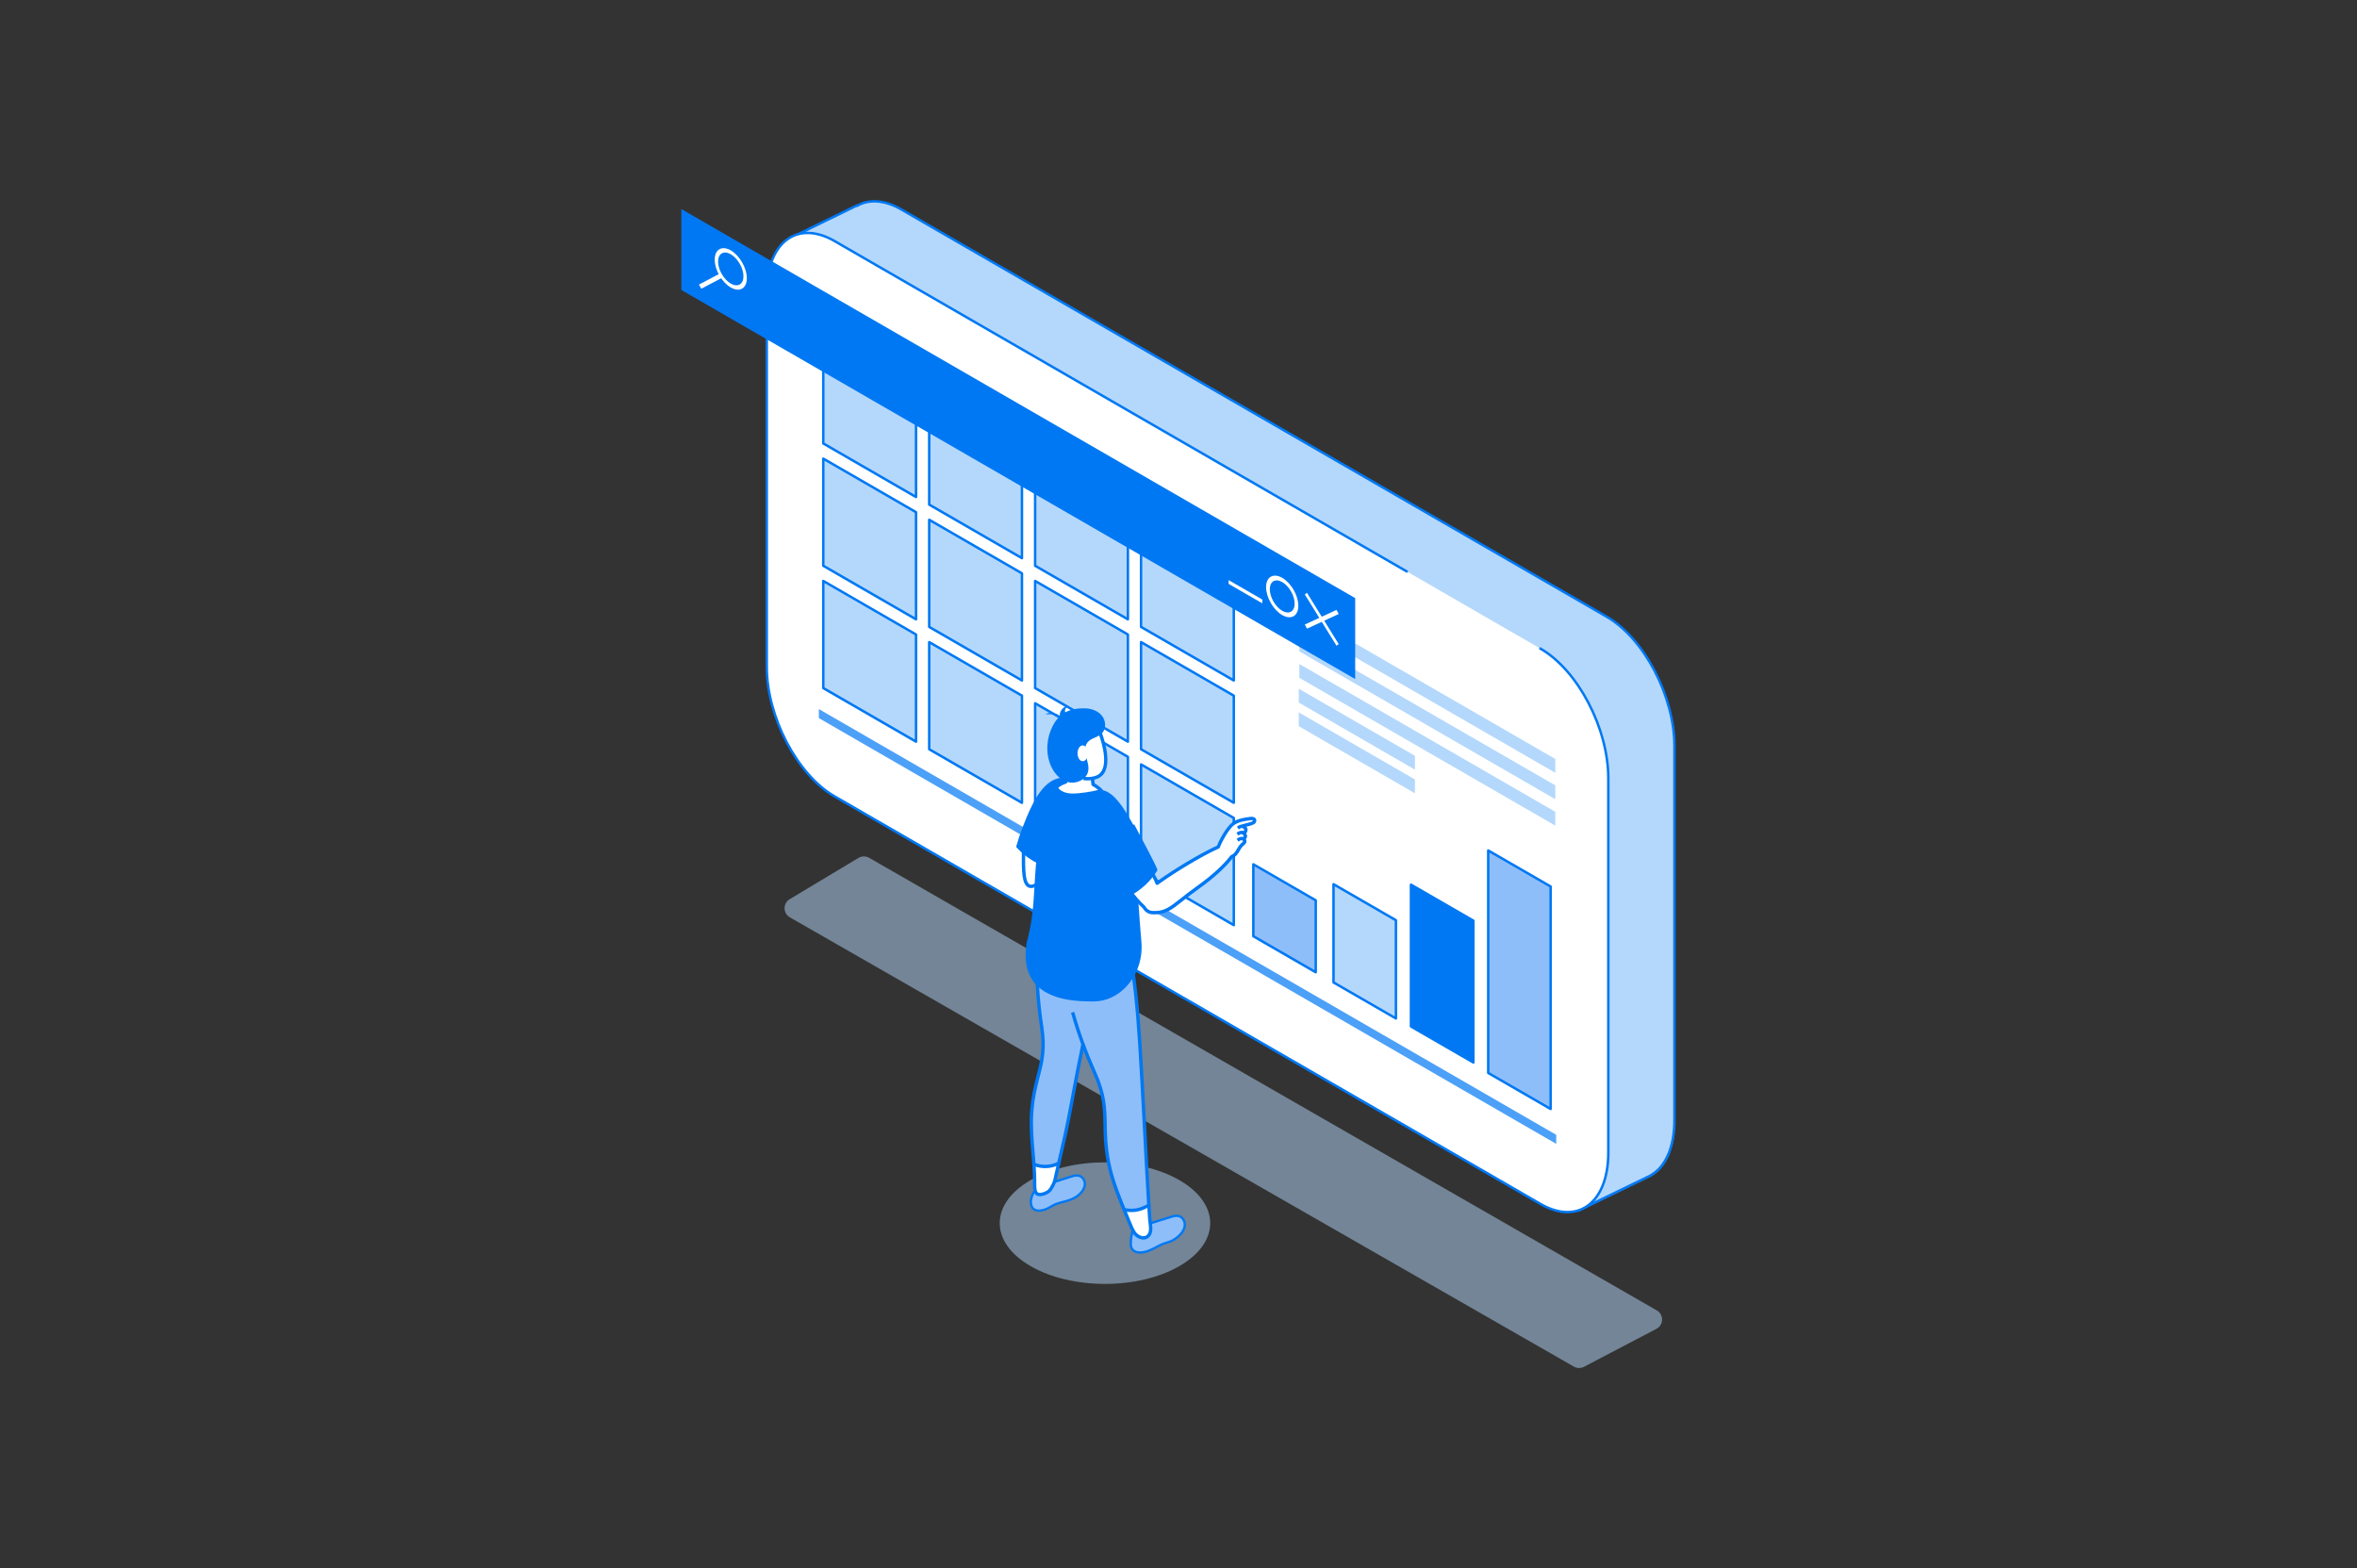 <?xml version="1.0" encoding="UTF-8"?>
<svg id="Layer_1" data-name="Layer 1" xmlns="http://www.w3.org/2000/svg" viewBox="0 0 1159 771">
  <rect x="0" y="0" width="1159" height="771" fill="#333333" stroke="none"/>
  <defs>
    <style>
      .cls-1, .cls-2, .cls-3, .cls-4, .cls-5 {
        stroke-width: 0px;
      }

      .cls-1, .cls-4 {
        fill: #b4d8fc;
      }

      .cls-2 {
        fill: #8ebef9;
      }

      .cls-3 {
        fill: #0078f3;
      }

      .cls-4 {
        opacity: .5;
      }

      .cls-6 {
        opacity: .7;
      }

      .cls-5 {
        fill: #fff;
      }
    </style>
  </defs>
  <g>
    <path class="cls-4" d="M814.51,653.37l-35.62,18.67c-1.56.82-3.44.78-4.97-.09l-385.52-220.9c-3.43-1.96-3.48-6.89-.09-8.92l33.83-20.3c1.61-.96,3.61-.98,5.24-.05l387.31,222.53c3.54,2.03,3.44,7.17-.18,9.07Z"/>
    <g>
      <path class="cls-1" d="M421.36,101.25c5.85-3.41,13.49-3.11,21.85,1.71l347.15,200.43c18.41,10.63,33.33,39.14,33.33,63.68v184.16c0,13.43-4.47,22.87-11.53,26.94l.07.04-35.95,17.42,6.66-23.5-339.72-196.14c-18.41-10.63-33.33-39.14-33.33-63.68v-183.18l-19.73-12.88,31.28-15.25-.08.24Z"/>
      <path class="cls-3" d="M389.54,116.21c-.01.22.09.43.28.55l19.44,12.69v182.72c0,24.68,15.08,53.46,33.61,64.16l339.05,195.75-6.52,23.03c-.06.23.01.48.2.63.11.09.25.14.39.14.09,0,.18-.02.27-.06l35.92-17.41c.1-.05.19-.13.25-.22,7.35-4.42,11.55-14.34,11.55-27.29v-184.03c0-24.68-15.08-53.46-33.61-64.16L443.47,102.44c-7.99-4.61-15.74-5.31-21.91-2.01-.14-.04-.29-.02-.42.04l-31.26,15.24c-.2.1-.33.29-.34.51ZM391.38,116.33l29.75-14.5c.17.06.35.04.51-.05,5.87-3.41,13.4-2.81,21.23,1.71l346.89,200.27c18.2,10.5,33,38.81,33,63.1v184.03c0,12.66-4.09,22.29-11.22,26.4-.07.04-.13.09-.18.16l-34.42,16.68,6.28-22.18c.08-.27-.04-.55-.28-.69l-339.46-195.99c-18.2-10.51-33-38.81-33-63.1v-183.04c0-.2-.1-.4-.28-.51l-18.82-12.28Z"/>
      <path class="cls-5" d="M410.37,118.52l347.15,200.43c18.41,10.63,33.33,39.14,33.33,63.68v184.16c0,24.54-14.92,35.82-33.33,25.2l-347.15-200.43c-18.41-10.63-33.33-39.14-33.33-63.68v-184.16c0-24.54,14.92-35.82,33.33-25.19Z"/>
      <path class="cls-3" d="M388.26,116.24c6.25-3.61,14.21-2.98,22.41,1.76l281.77,162.68-.61,1.05L410.07,119.05c-7.82-4.51-15.34-5.14-21.2-1.76-7.13,4.12-11.22,13.75-11.22,26.43v184.16c0,24.31,14.81,52.64,33.02,63.15l347.15,200.43c7.82,4.51,15.35,5.13,21.2,1.76,7.13-4.12,11.22-13.75,11.22-26.43v-184.16c0-24.31-14.81-52.64-33.02-63.15l-.53-.3.61-1.05.53.3c18.54,10.71,33.63,39.51,33.63,64.2v184.16c0,13.12-4.31,23.14-11.82,27.48-2.68,1.55-5.67,2.32-8.86,2.32-4.25,0-8.86-1.37-13.55-4.07l-347.15-200.43c-18.54-10.71-33.63-39.51-33.63-64.2v-184.16c0-13.13,4.31-23.14,11.82-27.48Z"/>
      <g>
        <polygon class="cls-1" points="606.7 334.58 561.09 308.25 561.09 255.57 606.7 281.91 606.7 334.58"/>
        <polygon class="cls-1" points="554.62 304.51 509 278.17 509 225.5 554.62 251.84 554.62 304.51"/>
        <polygon class="cls-1" points="502.53 274.44 456.91 248.1 456.91 195.43 502.53 221.76 502.53 274.44"/>
        <polygon class="cls-1" points="450.44 244.37 404.82 218.03 404.82 165.35 450.44 191.69 450.44 244.37"/>
        <polygon class="cls-1" points="606.7 394.73 561.09 368.39 561.09 315.72 606.7 342.05 606.7 394.73"/>
        <polygon class="cls-1" points="554.62 364.66 509 338.32 509 285.64 554.62 311.98 554.62 364.66"/>
        <polygon class="cls-1" points="502.53 334.58 456.91 308.25 456.91 255.57 502.53 281.91 502.53 334.58"/>
        <polygon class="cls-1" points="450.44 304.51 404.82 278.17 404.82 225.5 450.44 251.84 450.44 304.51"/>
        <polygon class="cls-1" points="606.7 454.87 561.09 428.53 561.09 375.86 606.7 402.2 606.7 454.87"/>
        <polygon class="cls-1" points="554.62 424.8 509 398.46 509 345.79 554.62 372.13 554.62 424.8"/>
        <polygon class="cls-1" points="502.53 394.73 456.91 368.39 456.91 315.72 502.53 342.05 502.53 394.73"/>
        <polygon class="cls-1" points="450.44 364.66 404.82 338.32 404.82 285.64 450.44 311.98 450.44 364.66"/>
      </g>
      <g>
        <path class="cls-3" d="M560.78,255.04c-.19.11-.3.31-.3.53v52.68c0,.22.12.42.3.53l45.62,26.34c.09.05.2.08.3.08s.21-.03.3-.08c.19-.11.3-.31.3-.53v-52.68c0-.22-.12-.42-.3-.53l-45.62-26.34c-.19-.11-.42-.11-.61,0ZM561.69,256.62l44.4,25.64v51.27l-44.4-25.64v-51.27ZM561.07,308.25h.01-.01Z"/>
        <path class="cls-3" d="M508.7,224.97c-.19.11-.3.31-.3.53v52.68c0,.22.12.42.3.53l45.62,26.34c.09.05.2.08.3.08s.21-.03.3-.08c.19-.11.3-.31.3-.53v-52.68c0-.22-.12-.42-.3-.53l-45.62-26.34c-.19-.11-.42-.11-.61,0ZM509.61,226.55l44.4,25.64v51.27l-44.4-25.64v-51.27ZM508.99,278.17h.01-.01Z"/>
        <path class="cls-3" d="M456.61,194.9c-.19.11-.3.31-.3.53v52.68c0,.22.12.42.3.53l45.62,26.34c.09.05.2.08.3.08s.21-.03.3-.08c.19-.11.3-.31.3-.53v-52.68c0-.22-.12-.42-.3-.53l-45.62-26.34c-.19-.11-.42-.11-.61,0ZM457.52,196.48l44.4,25.64v51.27l-44.4-25.64v-51.27ZM456.9,248.1h.01-.01Z"/>
        <path class="cls-3" d="M404.52,164.83c-.19.11-.3.31-.3.53v52.68c0,.22.12.42.3.53l45.62,26.34c.09.05.2.08.3.08s.21-.03.3-.08c.19-.11.3-.31.3-.53v-52.68c0-.22-.12-.42-.3-.53l-45.62-26.34c-.19-.11-.42-.11-.61,0ZM405.43,166.41l44.4,25.64v51.27l-44.4-25.64v-51.27ZM404.81,218.03h.01-.01Z"/>
        <path class="cls-3" d="M560.78,315.19c-.19.11-.3.31-.3.53v52.68c0,.22.12.42.3.53l45.62,26.34c.09.05.2.08.3.08s.21-.03.3-.08c.19-.11.3-.31.3-.53v-52.68c0-.22-.12-.42-.3-.53l-45.62-26.34c-.19-.11-.42-.11-.61,0ZM561.69,316.77l44.4,25.64v51.27l-44.4-25.64v-51.27ZM561.07,368.39h.01-.01Z"/>
        <path class="cls-3" d="M508.7,285.12c-.19.11-.3.31-.3.53v52.68c0,.22.12.42.3.53l45.62,26.34c.09.05.2.08.3.08s.21-.03.3-.08c.19-.11.3-.31.3-.53v-52.68c0-.22-.12-.42-.3-.53l-45.62-26.34c-.19-.11-.42-.11-.61,0ZM509.61,286.69l44.4,25.64v51.27l-44.4-25.64v-51.27ZM508.99,338.32h.01-.01Z"/>
        <path class="cls-3" d="M456.61,255.04c-.19.11-.3.31-.3.53v52.68c0,.22.12.42.3.53l45.62,26.34c.09.05.2.08.3.08s.21-.03.3-.08c.19-.11.3-.31.3-.53v-52.68c0-.22-.12-.42-.3-.53l-45.62-26.34c-.19-.11-.42-.11-.61,0ZM457.52,256.62l44.4,25.64v51.27l-44.4-25.64v-51.27ZM456.9,308.25h.01-.01Z"/>
        <path class="cls-3" d="M404.52,224.97c-.19.11-.3.31-.3.53v52.68c0,.22.12.42.3.53l45.62,26.34c.09.05.2.08.3.08s.21-.03.3-.08c.19-.11.3-.31.3-.53v-52.68c0-.22-.12-.42-.3-.53l-45.62-26.34c-.19-.11-.42-.11-.61,0ZM405.43,226.55l44.4,25.64v51.27l-44.4-25.64v-51.27ZM404.81,278.17h.01-.01Z"/>
        <path class="cls-3" d="M560.78,375.33c-.19.11-.3.31-.3.53v52.68c0,.22.12.42.3.53l45.62,26.34c.09.05.2.08.3.08s.21-.03.3-.08c.19-.11.3-.31.3-.53v-52.68c0-.22-.12-.42-.3-.53l-45.62-26.34c-.19-.11-.42-.11-.61,0ZM561.69,376.91l44.4,25.64v51.27l-44.4-25.64v-51.27ZM561.07,428.53h.01-.01Z"/>
        <path class="cls-3" d="M508.7,345.26c-.19.11-.3.31-.3.53v52.68c0,.22.12.42.3.53l45.62,26.34c.09.05.2.08.3.08s.21-.03.3-.08c.19-.11.3-.31.3-.53v-52.68c0-.22-.12-.42-.3-.53l-45.62-26.34c-.19-.11-.42-.11-.61,0ZM509.61,346.84l44.4,25.64v51.27l-44.4-25.64v-51.27ZM508.99,398.46h.01-.01Z"/>
        <path class="cls-3" d="M456.61,315.19c-.19.11-.3.31-.3.53v52.68c0,.22.12.42.3.53l45.62,26.34c.09.05.2.08.3.08s.21-.03.3-.08c.19-.11.3-.31.3-.53v-52.68c0-.22-.12-.42-.3-.53l-45.62-26.34c-.19-.11-.42-.11-.61,0ZM457.52,316.77l44.4,25.64v51.27l-44.4-25.64v-51.27ZM456.9,368.39h.01-.01Z"/>
        <path class="cls-3" d="M404.52,285.12c-.19.11-.3.31-.3.53v52.68c0,.22.12.42.3.53l45.62,26.34c.09.05.2.08.3.08s.21-.03.3-.08c.19-.11.3-.31.3-.53v-52.68c0-.22-.12-.42-.3-.53l-45.62-26.34c-.19-.11-.42-.11-.61,0ZM405.43,286.69l44.4,25.64v51.27l-44.4-25.64v-51.27ZM404.81,338.32h.01-.01Z"/>
      </g>
      <g class="cls-6">
        <polygon class="cls-3" points="765.24 562.42 402.65 353.08 402.65 348.64 765.24 557.98 765.24 562.42"/>
      </g>
      <polygon class="cls-2" points="762.49 545.27 731.8 527.55 731.8 418.17 762.49 435.89 762.49 545.27"/>
      <polygon class="cls-3" points="724.51 522.4 693.81 504.68 693.81 434.97 724.51 452.69 724.51 522.4"/>
      <polygon class="cls-1" points="686.42 500.77 655.73 483.05 655.73 434.76 686.42 452.48 686.42 500.77"/>
      <polygon class="cls-2" points="647 478.04 616.3 460.32 616.3 424.96 647 442.68 647 478.04"/>
      <path class="cls-3" d="M731.49,417.64c-.19.11-.3.31-.3.53v109.38c0,.22.12.42.3.53l30.7,17.72c.09.06.2.08.3.08s.21-.03.3-.08c.19-.11.3-.31.3-.53v-109.38c0-.22-.12-.42-.3-.53l-30.7-17.72c-.19-.11-.42-.11-.61,0ZM732.4,419.22l29.48,17.02v107.98l-29.48-17.02v-107.98Z"/>
      <path class="cls-3" d="M693.5,434.45c-.19.11-.3.31-.3.53v69.71c0,.22.12.42.3.53l30.7,17.72c.09.05.2.08.3.08s.21-.03.3-.08c.19-.11.3-.31.3-.53v-69.71c0-.22-.12-.42-.3-.53l-30.7-17.72c-.19-.11-.42-.11-.61,0ZM694.42,436.02l29.48,17.02v68.3l-29.48-17.02v-68.3Z"/>
      <path class="cls-3" d="M655.42,434.23c-.19.11-.3.31-.3.53v48.29c0,.22.12.42.3.52l30.7,17.72c.09.05.2.08.3.08s.21-.03.3-.08c.19-.11.3-.31.3-.53v-48.29c0-.22-.12-.42-.3-.53l-30.7-17.72c-.19-.11-.42-.11-.61,0ZM656.33,435.81l29.48,17.02v46.89l-29.48-17.02v-46.89Z"/>
      <path class="cls-3" d="M615.99,424.44c-.19.11-.3.31-.3.53v35.36c0,.22.12.42.3.53l30.7,17.72c.09.05.2.08.3.08s.21-.03.3-.08c.19-.11.3-.31.3-.53v-35.36c0-.22-.12-.42-.3-.53l-30.7-17.72c-.19-.11-.42-.11-.61,0ZM616.91,426.01l29.48,17.02v33.96l-29.48-17.02v-33.96Z"/>
      <g>
        <polygon class="cls-1" points="764.78 379.98 638.92 307.31 638.92 300.51 764.78 373.18 764.78 379.98"/>
        <polygon class="cls-1" points="764.78 392.96 638.92 320.29 638.92 313.49 764.78 386.16 764.78 392.96"/>
        <polygon class="cls-1" points="764.78 405.95 638.92 333.28 638.92 326.48 764.78 399.15 764.78 405.95"/>
        <polygon class="cls-1" points="695.76 378.42 638.64 345.45 638.64 338.65 695.76 371.62 695.76 378.42"/>
        <polygon class="cls-1" points="695.76 390.05 638.64 357.07 638.64 350.27 695.76 383.25 695.76 390.05"/>
      </g>
      <g>
        <polygon class="cls-3" points="666.38 333.88 335.03 142.58 335.03 102.78 666.38 294.08 666.38 333.88"/>
        <g>
          <g>
            <polygon class="cls-5" points="658.28 301.9 642.69 309.1 641.6 307.08 657.2 299.88 658.28 301.9"/>
            <polygon class="cls-5" points="658.28 316.71 657.2 317.48 641.6 292.27 642.69 291.5 658.28 316.71"/>
          </g>
          <path class="cls-5" d="M622.57,288.69c0,5.05,3.56,11.21,7.93,13.73,4.37,2.52,7.93.47,7.93-4.58s-3.56-11.21-7.93-13.73c-4.37-2.53-7.93-.47-7.93,4.58ZM624.4,289.74c0-3.89,2.74-5.47,6.11-3.53,3.37,1.94,6.11,6.69,6.11,10.58s-2.74,5.47-6.11,3.53c-3.37-1.94-6.11-6.69-6.11-10.58Z"/>
          <polygon class="cls-5" points="620.69 296.64 604.14 287.09 604.14 285.22 620.69 294.77 620.69 296.64"/>
        </g>
        <g>
          <path class="cls-5" d="M351.44,127.66c0,5.03,3.54,11.17,7.9,13.69,4.36,2.52,7.9.47,7.9-4.56s-3.54-11.17-7.9-13.69c-4.36-2.52-7.9-.47-7.9,4.56ZM353.1,128.62c0-3.97,2.8-5.59,6.24-3.6,3.44,1.99,6.24,6.84,6.24,10.81s-2.8,5.59-6.24,3.6c-3.44-1.99-6.24-6.84-6.24-10.81Z"/>
          <polygon class="cls-5" points="355.15 136.54 344.84 141.96 343.69 139.91 354.01 134.49 355.15 136.54"/>
        </g>
      </g>
    </g>
  </g>
  <g>
    <path class="cls-5" d="M510.66,397.1c-3.98-.03-7.28,8.86-7.37,19.86-.09,11-.25,18.82,3.73,18.85,3.98.03,10.59-7.73,10.68-18.73.09-11-3.06-19.95-7.04-19.98Z"/>
    <path class="cls-3" d="M510.66,396.27c-2.33.02-4.41,2.23-5.93,6.34-1.43,3.84-2.24,8.94-2.28,14.35v.72c-.05,5.31-.09,9.9.38,13.16.35,2.48,1.18,5.78,4.18,5.81h.03c2.35,0,5.21-2.14,7.47-5.6,2.55-3.9,3.98-8.86,4.02-13.95.05-5.42-.68-10.53-2.04-14.39-1.45-4.13-3.52-6.42-5.82-6.43ZM513.11,430.13c-2.19,3.35-4.62,4.85-6.08,4.85h-.02c-.82,0-1.98-.47-2.54-4.38-.45-3.14-.41-7.67-.37-12.91v-.72c.05-5.23.83-10.12,2.18-13.79,1.22-3.29,2.84-5.25,4.34-5.25h.01c1.5.01,3.1,2,4.27,5.32,1.3,3.69,1.99,8.59,1.94,13.82-.04,4.78-1.37,9.41-3.75,13.06Z"/>
    <path class="cls-3" d="M527.02,383.59c-11.34-2.82-17.26,7.76-23.31,23.28-1.28,3.27-2.31,6.38-3.13,9.33,5.75,6.28,13.88,10.48,22.75,10.58,1.87-3.05,3.6-6.5,5.07-10.27,6.06-15.52,13.04-29.34-1.38-32.92Z"/>
    <path class="cls-3" d="M527.22,382.78c-12.63-3.14-18.7,9.46-24.29,23.79-1.26,3.23-2.32,6.4-3.16,9.41-.08.28,0,.57.19.79,6.23,6.8,14.74,10.75,23.36,10.85h0c.29,0,.56-.15.71-.4,1.97-3.22,3.7-6.71,5.14-10.4.51-1.32,1.03-2.62,1.55-3.9,4.03-10.1,7.51-18.81,4.53-24.63-1.38-2.7-4.01-4.49-8.03-5.49ZM529.17,412.29c-.51,1.29-1.04,2.6-1.55,3.92-1.34,3.44-2.94,6.71-4.76,9.73-7.85-.22-15.59-3.83-21.36-9.96.8-2.82,1.8-5.78,2.98-8.8,6.38-16.35,12.09-25.33,22.34-22.77,3.52.88,5.8,2.39,6.95,4.64,2.64,5.14-.87,13.94-4.59,23.26Z"/>
    <path class="cls-4" d="M579.94,580.27c-20.21-11.67-52.98-11.67-73.19,0-20.21,11.67-20.21,30.59,0,42.26,20.21,11.67,52.98,11.67,73.19,0,20.21-11.67,20.21-30.59,0-42.26Z"/>
    <g>
      <path class="cls-2" d="M579.93,598.02c-1.45-.51-3.04-.03-4.5.44-5.89,1.91-12.27,3.75-18.16,5.66-.87,2.54-1.29,5.23-1.24,7.91.03,1.78,1.33,3.3,3.07,3.66,3.96.83,8.07-1.83,11.62-3.6,2.05-1.03,4.33-1.25,6.35-2.45,2.59-1.55,5.51-4.24,5.52-7.49,0-1.75-1.01-3.55-2.66-4.14Z"/>
      <path class="cls-3" d="M560.66,616.42c-.55,0-1.11-.05-1.66-.17-2-.42-3.48-2.19-3.52-4.21-.05-2.78.38-5.5,1.27-8.11l.09-.27.27-.09c2.95-.96,6.02-1.89,9.09-2.83,3.06-.94,6.13-1.87,9.07-2.83,1.34-.43,3.16-1.03,4.86-.44h0c1.8.64,3.05,2.56,3.04,4.67-.01,4.07-4.06,6.94-5.8,7.98-1.16.7-2.4,1.08-3.6,1.45-.98.3-1.9.59-2.78,1.03-.52.26-1.06.54-1.6.83-2.7,1.41-5.7,2.99-8.72,2.99ZM557.72,604.57c-.79,2.4-1.16,4.9-1.12,7.45.03,1.49,1.13,2.81,2.62,3.12,3.17.68,6.6-1.13,9.62-2.71.55-.29,1.09-.57,1.62-.84.97-.48,1.98-.79,2.96-1.1,1.18-.37,2.3-.71,3.35-1.34,1.23-.73,5.23-3.41,5.24-7.01,0-1.61-.95-3.13-2.28-3.6-1.23-.43-2.6-.05-4.13.45-2.95.96-6.02,1.89-9.09,2.83-2.97.91-5.94,1.82-8.8,2.74Z"/>
    </g>
    <g>
      <path class="cls-2" d="M530.79,578.17c-1.45-.5-3.04-.01-4.49.47-4.42,1.47-9.12,2.9-13.68,4.35-3.08.98-5.18,3.77-5.63,6.89-.07.51-.1,1.03-.09,1.56.04,1.31.62,2.68,1.76,3.32,2.26,1.27,5.96-.09,7.92-1.38,2.14-1.42,4.41-1.96,6.87-2.59,2.12-.54,4.22-1.27,6.02-2.5,1.79-1.22,3.43-3.08,3.87-5.26.4-1.95-.6-4.19-2.56-4.86Z"/>
      <path class="cls-3" d="M510.85,595.83c-.89,0-1.73-.17-2.46-.58-1.21-.68-2-2.13-2.05-3.8-.02-.55.01-1.11.09-1.66.5-3.46,2.86-6.34,6.02-7.35,1.53-.49,3.07-.97,4.62-1.45,3.06-.96,6.12-1.92,9.06-2.89,1.33-.45,3.16-1.05,4.86-.47h0c2.12.73,3.41,3.15,2.93,5.51-.42,2.08-1.92,4.13-4.11,5.62-2.09,1.42-4.54,2.15-6.2,2.58l-.29.07c-2.28.58-4.43,1.13-6.41,2.44-1.45.96-3.86,1.98-6.05,1.98ZM529.47,578.53c-.92,0-1.92.3-2.99.65-2.94.98-6.01,1.94-9.07,2.9-1.54.48-3.09.97-4.61,1.45-2.75.88-4.81,3.4-5.24,6.43-.07.48-.1.97-.08,1.46.03.99.44,2.26,1.47,2.84,2.07,1.16,5.59-.21,7.33-1.36,2.14-1.41,4.38-1.99,6.75-2.6l.29-.07c1.58-.4,3.9-1.09,5.84-2.42,1.95-1.33,3.27-3.11,3.64-4.9.36-1.78-.62-3.67-2.18-4.21-.37-.13-.75-.18-1.14-.18Z"/>
    </g>
    <path class="cls-2" d="M530.6,433.23c-4.98-1.28-10.36,0-15.01,2.92-6.65,17.49-7.21,43.41-3.36,68.67.47,3,.67,5.63.68,8.03.07,3.22-.22,6-.68,8.63-1.31,7.5-4.06,13.83-4.91,25.32-.63,8.43.45,16.78,1.06,25.16,3.59,2.09,8.55,1.88,12.31-.25.17-.74.33-1.48.5-2.21,1.58-6.85,3.18-13.69,4.5-20.61,1.77-9.23,3.4-18.51,5.27-27.74.25-1.27.52-2.53.78-3.8v-.02c.06-.25.12-.52.17-.77,4.32-20.12,7.94-35.65,10.46-56.18.68-5.66,1.28-11.59-.53-16.76-1.87-5.28-6.23-9.13-11.23-10.41Z"/>
    <path class="cls-5" d="M508.37,571.96c.13,1.8.25,3.6.32,5.4.05,1.09.07,2.17.08,3.25.02,2.8-.37,6.34,2.03,6.68,1.72.23,4.18-.78,5.25-1.88.98-1,2.4-3.83,2.68-5.11.64-2.86,1.29-5.72,1.95-8.58-3.76,2.12-8.72,2.34-12.31.25Z"/>
    <path class="cls-5" d="M564.91,592.44c-3.91,2.45-7.91,2.53-12.33,1.88.97,2.37,1.94,4.7,2.88,6.99.67,1.58,1.33,3.18,2.23,4.65,1.5,2.4,5.58,4.1,7.46,1,1.27-2.08.38-5.25.22-7.53-.17-2.33-.31-4.66-.46-6.99Z"/>
    <path class="cls-2" d="M563.7,571.57c-.67-12.51-1.27-25.02-2-37.52-.25-4.13-.47-8.1-.68-11.93-.17-2.75-.32-5.45-.5-8.1-.8-13.21-1.81-25.62-4-40.2-.88-5.98-1.95-12.19-5.27-16.96-3.38-4.83-8.91-7.53-14.38-7.45l-9.21,49.13c1.31,4.6,2.82,9.26,4.51,13.91,1.03,2.88,2.15,5.75,3.33,8.61.9,2.18,1.83,4.36,2.8,6.53,8.03,17.89,3,24.85,6.83,44.18,1.49,7.56,4.43,15.2,7.44,22.54,4.42.65,8.42.56,12.33-1.88-.05-.71-.09-1.41-.14-2.12-.38-6.25-.73-12.49-1.06-18.76Z"/>
    <path class="cls-3" d="M530.82,432.43c-4.97-1.28-10.53-.21-15.68,3.01-.15.1-.27.24-.34.41-6.32,16.66-7.56,41.84-3.4,69.09,1.65,10.8.07,16.95-1.75,24.07-1.22,4.78-2.61,10.19-3.17,17.72-.5,6.71.08,13.43.63,19.94.3,3.51.61,7.14.75,10.72.04,1.07.07,2.15.07,3.23,0,.34,0,.68,0,1.04-.03,2.7-.07,6.07,2.76,6.46.2.03.42.04.63.04,1.93,0,4.25-1.06,5.32-2.17,1.11-1.14,2.6-4.12,2.9-5.52.79-3.58,1.61-7.19,2.44-10.78l.27-1.15c1.47-6.37,2.99-12.95,4.24-19.48.56-2.93,1.15-6.06,1.75-9.28,1.64-8.78,3.35-17.87,5.01-25.67l.17-.81-1.63-.35-.17.82c-1.67,7.82-3.38,16.91-5.02,25.71-.6,3.22-1.19,6.35-1.75,9.28-1.24,6.5-2.76,13.07-4.23,19.42l-.27,1.15c-.83,3.6-1.65,7.21-2.44,10.8-.25,1.13-1.59,3.81-2.47,4.71-.88.91-3.09,1.84-4.53,1.64-1.28-.18-1.36-2.1-1.33-4.79,0-.36,0-.72,0-1.06,0-1.09-.03-2.19-.07-3.28-.14-3.61-.45-7.26-.75-10.79-.55-6.44-1.12-13.1-.63-19.68.55-7.39,1.92-12.72,3.12-17.43,1.87-7.29,3.48-13.59,1.78-24.73-4.09-26.84-2.92-51.59,3.21-67.99,4.69-2.87,9.7-3.82,14.14-2.67,4.85,1.25,8.93,5.03,10.64,9.88l.28.79,1.57-.56-.28-.78c-1.89-5.36-6.41-9.55-11.79-10.94Z"/>
    <path class="cls-3" d="M566.2,599.37c-.21-3.03-.41-6.06-.59-9.1-.39-6.25-.73-12.5-1.07-18.75-.21-4-.42-8-.62-12-.44-8.51-.88-17.02-1.38-25.53l-.46-7.93c-1.02-17.92-1.9-33.39-4.73-52.36-.95-6.41-2.09-12.55-5.41-17.3-3.43-4.92-9.2-7.87-15.07-7.81h-.83s.03,1.68.03,1.68h.83c5.3-.1,10.55,2.61,13.67,7.08,3.12,4.46,4.17,10.16,5.12,16.59,2.82,18.89,3.7,34.33,4.72,52.21l.46,7.94c.5,8.5.94,17.01,1.38,25.51.21,4,.41,8,.63,12.01.33,6.26.68,12.51,1.07,18.77.19,3.03.38,6.07.59,9.11.04.55.12,1.15.2,1.78.24,1.84.52,3.92-.3,5.27-.51.85-1.25,1.28-2.17,1.28h-.01c-1.39,0-3.04-.98-3.86-2.29-.86-1.38-1.49-2.87-2.17-4.53l-1.48-3.59c-3.48-8.42-7.08-17.13-8.79-25.78-1.52-7.69-1.63-13.52-1.73-18.66-.15-7.96-.28-14.83-5.15-25.7-4.34-9.68-7.91-19.42-10.61-28.94l-.23-.8-1.6.46.23.8c2.73,9.59,6.32,19.4,10.69,29.16,4.73,10.56,4.86,17.27,5,25.05.1,5.21.21,11.12,1.76,18.95,1.74,8.81,5.37,17.6,8.89,26.09l1.48,3.59c.68,1.66,1.37,3.28,2.29,4.77,1.13,1.82,3.29,3.08,5.27,3.08h.02c1.5,0,2.77-.74,3.59-2.08,1.13-1.85.81-4.24.53-6.35-.08-.59-.15-1.16-.19-1.67Z"/>
    <path class="cls-3" d="M557.04,407.92s-29.57-29.02-39.79-14.8c-10.07,14-3.86,43.28-11.54,70.47-4.58,27.86,22.08,27.99,32.04,27.98,13.41,0,23.98-13.51,22.69-28.38-2.33-26.92-3.41-55.26-3.41-55.26Z"/>
    <path class="cls-3" d="M557.87,407.89l-.03-.83-1.67.06.03.83c.01.28,1.1,28.67,3.41,55.3.66,7.61-1.82,15.08-6.8,20.51-4.12,4.49-9.47,6.97-15.07,6.97-6.17.05-20.51,0-27.54-8.27-3.76-4.43-5-10.74-3.7-18.66,2.83-10.02,3.37-19.37,3.89-28.41.39-6.82.76-13.27,2.04-20l.15-.82-1.64-.31-.16.82c-1.3,6.83-1.69,13.63-2.06,20.21-.51,8.95-1.05,18.21-3.85,28.15-1.4,8.51-.04,15.27,4.06,20.1,7.42,8.74,22.04,8.86,28.54,8.86h.26c6.07,0,11.86-2.67,16.3-7.51,5.29-5.77,7.93-13.71,7.23-21.78-2.3-26.59-3.39-54.94-3.4-55.22Z"/>
    <g>
      <path class="cls-5" d="M614.62,402.5c-2.87.38-5.87.81-8.2,2.53-3.36,2.48-7.55,11.11-7.33,11.67.21.57.58,1.06.95,1.54.59.78,1.18,1.57,1.94,2.18.76.62,1.7,1.06,2.68,1.02,1.17-.04,2.23-.77,2.99-1.66.76-.89,1.29-1.96,1.9-2.97.6-1.01,1.7-1.92,2.09-2.25.34-.28.5-.75.42-1.18s-.36-.76-.77-.89c.58-.17,1.04-.71,1.1-1.32.06-.61-.5-1.36-1.05-1.64.31-.25.85-.3,1.06-.64.21-.34.31-1.06.13-1.41-.35-.7-1.09-1.16-1.48-1.25.13-.41,4.78-.98,5.66-2.08.27-.34.33-.98.02-1.29-.52-.52-1.37-.46-2.09-.36Z"/>
      <path class="cls-5" d="M546.28,416.02c-3.06,2.55.18,11.46,7.23,19.91,7.05,8.45,11.99,14.51,15.04,11.96,3.06-2.55,3.07-12.74-3.98-21.19-7.05-8.45-15.24-13.23-18.29-10.68Z"/>
      <path class="cls-5" d="M570,433.56c-12.55,8.93-7.29,14.96-3.49,15.16,8.43.46,10.18-3.59,22.73-12.52,12.55-8.93,20.93-18.68,18.72-21.78-2.21-3.1-25.41,10.21-37.96,19.14Z"/>
    </g>
    <path class="cls-3" d="M614.51,401.67c-2.69.36-6.03.8-8.59,2.69-3.05,2.25-6.64,9.06-7.47,11.42-8.88,4.05-21.47,11.8-28.93,17.11-.04.03-.09.06-.13.09-1.04-2.45-2.44-4.73-4.17-6.81-3.47-4.16-7.33-7.59-10.86-9.65-3.78-2.21-6.84-2.61-8.6-1.14-3.52,2.93-.46,12,7.13,21.09l.42.5c3.33,3.99,6.21,7.45,8.64,9.65.9,1.66,2.7,2.84,4.54,2.93.43.02.85.04,1.25.04,5.6,0,8.48-2.27,13.85-6.52,2.12-1.68,4.76-3.77,8.15-6.18,7.05-5.02,13.03-10.46,16.46-14.98.77-.33,1.49-.88,2.1-1.59.62-.73,1.08-1.54,1.53-2.32.15-.25.29-.51.45-.76.53-.89,1.57-1.75,1.91-2.04.57-.47.84-1.25.7-1.97-.04-.24-.13-.46-.24-.65.32-.37.53-.83.58-1.32.05-.53-.15-1.07-.46-1.53.13-.1.26-.24.36-.4.33-.56.49-1.56.16-2.22-.11-.22-.25-.43-.41-.62.05-.01.1-.03.15-.04,2.06-.51,3.69-.96,4.34-1.78.5-.63.61-1.74-.04-2.4-.86-.86-2.16-.69-2.79-.6ZM616.04,403.63c-.35.44-2.43.96-3.44,1.2-1.58.39-2.18.54-2.36,1.15-.07.22-.04.46.07.66.11.2.31.34.53.4.16.04.7.35.92.79.04.13-.02.5-.05.58-.04.03-.17.09-.26.12-.19.08-.43.18-.65.35-.22.18-.34.45-.31.74.03.28.2.53.45.66.32.16.61.64.59.81-.03.26-.24.52-.49.59-.35.1-.6.42-.61.79,0,.37.23.69.58.81.08.03.18.08.21.26.03.13-.03.3-.14.38-.43.36-1.59,1.33-2.27,2.46-.16.26-.31.53-.46.79-.43.75-.84,1.46-1.35,2.07-.47.56-1.06.98-1.64,1.2-.15.06-.28.15-.38.28-3.31,4.42-9.23,9.82-16.24,14.81-3.43,2.44-6.09,4.54-8.22,6.23-5.77,4.56-8.18,6.45-13.97,6.13-1.06-.06-2.52-.76-3.22-2.16-.05-.09-.11-.18-.19-.25-2.37-2.12-5.25-5.58-8.59-9.58l-.42-.5c-7.21-8.64-9.65-16.81-7.34-18.74,1.16-.96,3.66-.48,6.7,1.3,3.37,1.97,7.08,5.27,10.43,9.28,1.85,2.22,3.3,4.69,4.3,7.35.09.25.3.43.55.51.25.07.52.02.73-.14.31-.24.63-.47.96-.71,7.49-5.33,20.19-13.14,28.99-17.1.23-.1.4-.3.46-.55.4-1.5,4.06-8.75,6.98-10.9,2.22-1.63,5.19-2.03,7.82-2.38.55-.07,1.15-.12,1.35.07.02.06,0,.2-.04.24Z"/>
    <path class="cls-3" d="M534.38,390.8c-9.36,7.07-3.86,20.99,5.82,39.2,2.5,4.71,5.24,8.99,8.02,12.71,8.14-2.59,15.24-7.39,20.06-15.05-1.3-3.29-2.86-6.68-4.67-10.1-9.68-18.22-17.33-35.76-29.23-26.76Z"/>
    <path class="cls-3" d="M559.05,407.84l-1.34-2.51-1.47.78,1.34,2.52c2.53,4.74,8.32,15.59,9.78,18.96-4.32,6.68-10.64,11.44-18.82,14.15-2.73-3.7-5.29-7.78-7.6-12.12l-.39-.74-1.47.78.39.74c2.45,4.61,5.17,8.92,8.09,12.82.16.21.41.33.67.33.08,0,.17-.01.25-.04,8.98-2.85,15.89-8.04,20.51-15.4.14-.22.17-.5.07-.75-1.16-2.91-7.14-14.13-10.02-19.52Z"/>
    <g>
      <path class="cls-5" d="M536.75,378.65l-12.48-.5-.26,6.33c-1.77.61-3.46,1.48-4.59,2.59.49,1.91,3.26,3.75,7.39,3.92,3.8.15,12.49-1.2,14.73-2.26-1.08-1.16-2.48-2.19-4.03-3.03l-.77-7.05Z"/>
      <path class="cls-3" d="M538.3,385.18l-.72-6.62c-.05-.41-.38-.73-.8-.74l-12.48-.5c-.21,0-.44.07-.6.22-.16.15-.26.36-.27.58l-.23,5.77c-1.39.52-3.12,1.36-4.37,2.59-.21.21-.29.51-.22.8.64,2.51,4,4.38,8.17,4.55.21,0,.44.01.68.01,4.19,0,12.15-1.27,14.44-2.35.24-.11.41-.33.46-.6.05-.26-.03-.53-.21-.72-1.01-1.09-2.34-2.11-3.86-2.99ZM526.85,390.16c-3.41-.14-5.74-1.5-6.45-2.85.94-.79,2.27-1.49,3.88-2.04.33-.11.55-.41.56-.75l.22-5.5,10.93.44.69,6.34c.03.27.19.51.43.64,1.08.59,2.06,1.25,2.88,1.97-3.09.88-9.83,1.89-13.15,1.76Z"/>
    </g>
    <path class="cls-5" d="M525.76,353.31c-6.7,2.4-9.75,10.99-6.81,19.19,2.94,8.2,13.48,12.11,20.17,9.71,6.7-2.4,4.95-13.15,2.01-21.35-2.94-8.2-8.68-9.95-15.37-7.55Z"/>
    <path class="cls-3" d="M525.48,352.52c-7.12,2.55-10.4,11.64-7.32,20.25,1.33,3.7,4.22,6.84,8.16,8.85l.74.38.76-1.48-.74-.38c-3.56-1.82-6.17-4.63-7.35-7.93-2.78-7.75.05-15.88,6.31-18.12,6.93-2.48,11.74-.11,14.31,7.04,1.47,4.1,5.71,17.7-1.51,20.28-1.52.55-3.32.76-5.22.6l-.83-.07-.13,1.66.83.07c.44.03.88.05,1.32.05,1.65,0,3.22-.25,4.59-.75,8.67-3.11,4.12-17.94,2.52-22.41-2.86-7.97-8.69-10.83-16.44-8.05Z"/>
    <path class="cls-3" d="M521.12,352.01c-1.73-1.49-4.8-1.9-7.06-.94,1.13.28,2.34.11,3.52.1,1.18,0,2.5.21,3.15.99.72.87,1.09,1.9,2.73,1.33,1.01-.35,1.18-.95,1.07-1.7-.1-.72-.81-1.31-.85-2.07-.07-1.06.67-2.09,1.43-2.91-2.56.76-4.21,3.1-3.98,5.2Z"/>
    <path class="cls-3" d="M608.76,411.99l-.68.48.95,1.37.68-.48c.4-.27.96-.33,1.39-.13l.76.34.68-1.52-.76-.34c-.97-.43-2.16-.32-3.03.29Z"/>
    <path class="cls-3" d="M608.69,409.02l-.68.48.96,1.36.68-.48c.39-.28.95-.33,1.39-.13l.76.34.68-1.52-.76-.34c-.97-.43-2.16-.32-3.03.29Z"/>
    <path class="cls-3" d="M608.9,405.98l-.68.48.96,1.37.68-.48c.4-.28.96-.33,1.39-.13l.76.34.68-1.52-.76-.34c-.97-.43-2.16-.32-3.03.29Z"/>
    <path class="cls-3" d="M564.21,592.04c-3.82,2.09-6.63,2.63-10.72,2.04l-.83-.12-.24,1.65.82.12c1.09.16,2.1.24,3.08.24,2.98,0,5.56-.76,8.68-2.47l.73-.4-.8-1.46-.73.4Z"/>
    <path class="cls-3" d="M519.94,571.34c-3.3,1.63-7.33,1.82-10.77.5l-.78-.3-.59,1.56.78.3c1.71.65,3.54.97,5.38.97,2.32,0,4.65-.52,6.73-1.54l.75-.37-.74-1.49-.75.37Z"/>
    <path class="cls-3" d="M533.34,348.27c-7.34-.1-12.45,2.26-15.78,8.85-2.83,5.6-3.46,12.39-1.27,18.31,1.5,4.05,4.44,7.85,8.59,9.07,4.15,1.21,9.37-1.09,10.21-5.33.47-2.37-.41-4.77-1.01-7.1-.61-2.34-.87-5.05.6-6.96,1.71-2.22,5.05-2.47,7.07-4.42,2.3-2.23,2.11-6.25.12-8.75-1.99-2.5-5.33-3.62-8.53-3.66Z"/>
    <path class="cls-5" d="M532.4,366.5c-1.41,0-2.55,1.74-2.55,3.89s1.14,3.89,2.55,3.89,2.55-1.74,2.55-3.89-1.14-3.89-2.55-3.89Z"/>
  </g>
</svg>